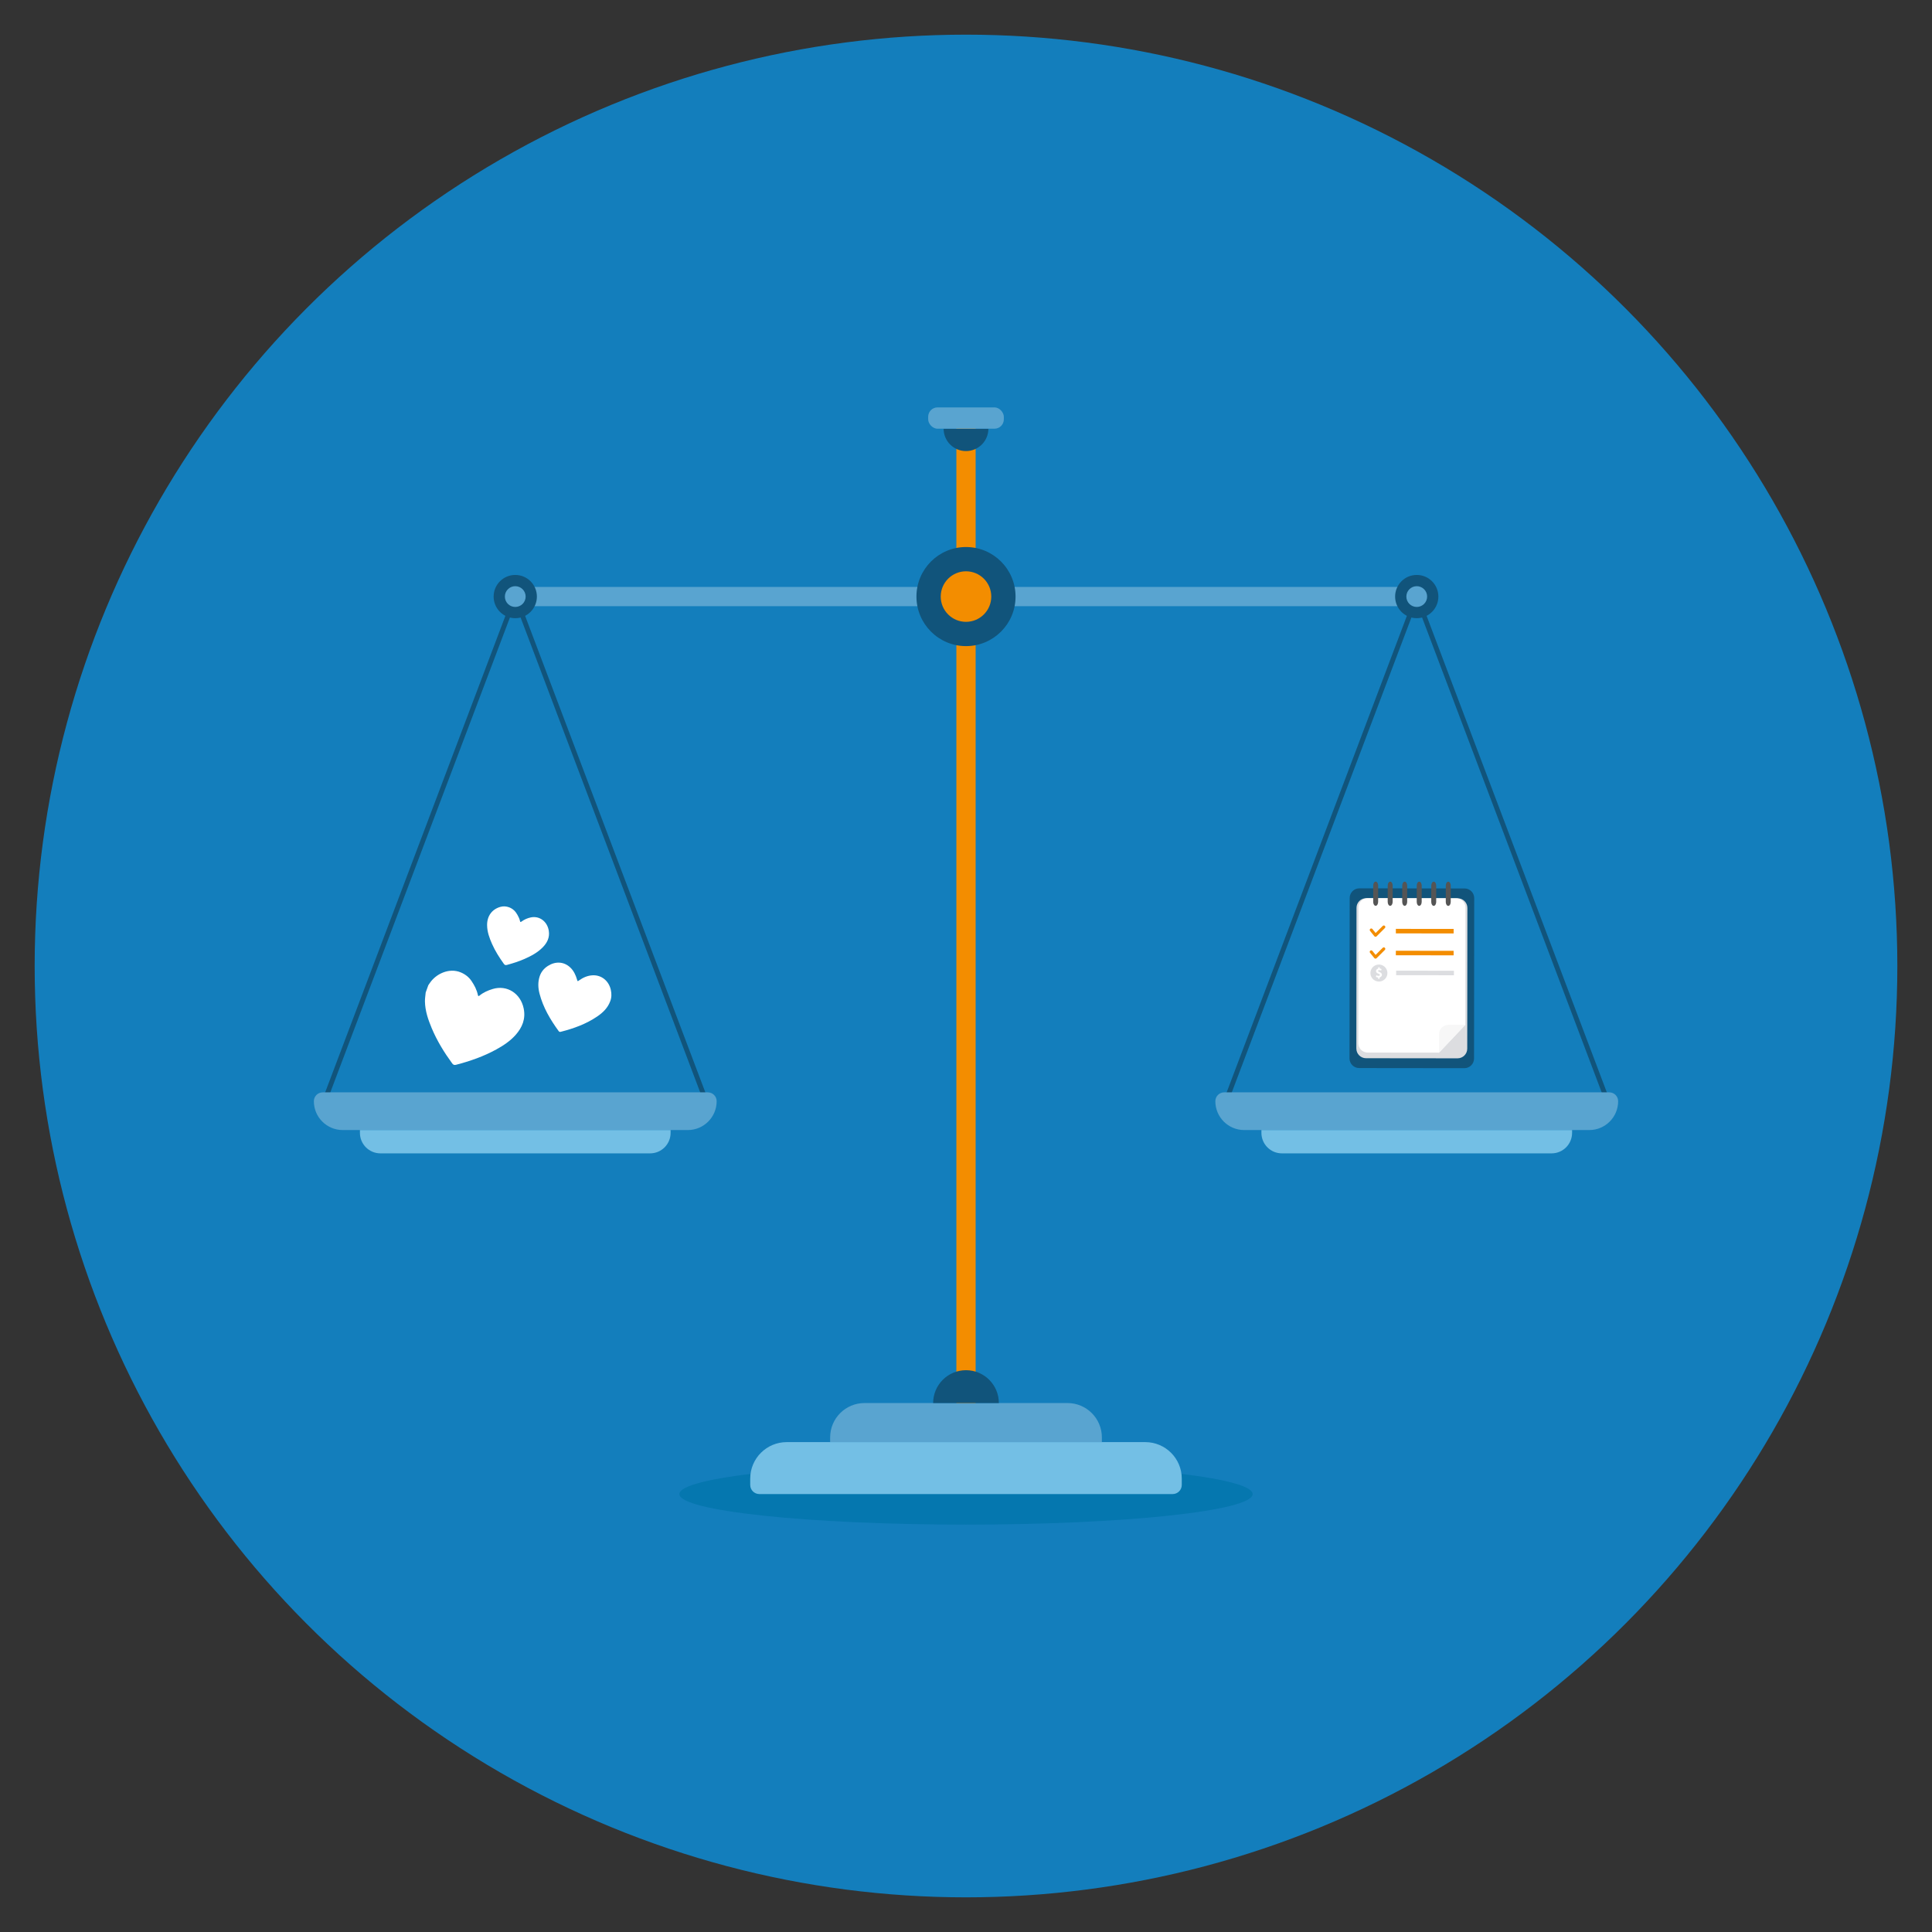 <?xml version="1.0" encoding="UTF-8"?> <svg xmlns="http://www.w3.org/2000/svg" id="Layer_1" width="250" height="250" viewBox="0 0 250 250"><rect x="0" y="0" width="250" height="250" fill="#333333" stroke="none"/><defs><style>.cls-1{fill:#555;}.cls-2{fill:#fff;}.cls-3{fill:#0577af;}.cls-4{fill:#f38d00;}.cls-5{fill:#137ebc;}.cls-6{fill:#11547b;}.cls-7{fill:#dcdde0;}.cls-8{fill:#f7f7f7;}.cls-9{fill:#59a4d0;}.cls-10{fill:#73bfe5;}</style></defs><circle class="cls-5" cx="125" cy="125" r="120.515"></circle><path class="cls-3" d="m162.092,193.331c0,2.183-16.606,3.953-37.091,3.953s-37.091-1.77-37.091-3.953,16.606-3.953,37.091-3.953,37.091,1.77,37.091,3.953Z"></path><rect class="cls-4" x="123.754" y="54.096" width="2.493" height="129.986"></rect><path class="cls-10" d="m151.741,193.331h-53.481c-.653,0-1.182-.529-1.182-1.182v-.814c0-2.61,2.116-4.726,4.726-4.726h46.391c2.61,0,4.726,2.116,4.726,4.726v.814c0,.653-.529,1.182-1.182,1.182Z"></path><path class="cls-9" d="m111.862,181.554h26.276c2.452,0,4.443,1.991,4.443,4.443v.612h-35.161v-.612c0-2.452,1.991-4.443,4.443-4.443Z"></path><path class="cls-6" d="m120.748,181.554c0-2.349,1.904-4.252,4.252-4.252s4.252,1.904,4.252,4.252h-8.505Z"></path><path class="cls-6" d="m127.896,55.474c0,1.599-1.296,2.896-2.896,2.896s-2.896-1.296-2.896-2.896h5.791Z"></path><rect class="cls-9" x="120.105" y="52.717" width="9.79" height="2.758" rx="1.212" ry="1.212"></rect><rect class="cls-9" x="66.674" y="75.949" width="116.652" height="2.493"></rect><circle class="cls-6" cx="125" cy="77.196" r="6.412"></circle><circle class="cls-4" cx="125" cy="77.196" r="3.27"></circle><polygon class="cls-6" points="183.326 76.315 158.421 142.164 159.005 142.384 183.326 78.077 207.647 142.384 208.23 142.164 183.326 76.315"></polygon><path class="cls-9" d="m205.655,146.227h-44.659c-2.061,0-3.731-1.67-3.731-3.731h0c0-.633.513-1.147,1.147-1.147h49.828c.633,0,1.147.513,1.147,1.147h0c0,2.061-1.67,3.731-3.731,3.731Z"></path><path class="cls-10" d="m200.774,149.245h-34.895c-1.465,0-2.652-1.188-2.652-2.652v-.365h40.2v.365c0,1.465-1.188,2.652-2.652,2.652Z"></path><path class="cls-6" d="m186.125,77.196c0,1.546-1.253,2.799-2.799,2.799s-2.799-1.253-2.799-2.799,1.253-2.799,2.799-2.799,2.799,1.253,2.799,2.799Z"></path><path class="cls-9" d="m184.67,77.196c0,.742-.602,1.344-1.344,1.344s-1.344-.602-1.344-1.344.602-1.344,1.344-1.344,1.344.602,1.344,1.344Z"></path><polygon class="cls-6" points="66.674 76.315 41.769 142.164 42.353 142.384 66.674 78.077 90.995 142.384 91.578 142.164 66.674 76.315"></polygon><path class="cls-9" d="m89.003,146.227h-44.659c-2.061,0-3.731-1.67-3.731-3.731h0c0-.633.513-1.147,1.147-1.147h49.828c.633,0,1.147.513,1.147,1.147h0c0,2.061-1.671,3.731-3.731,3.731Z"></path><path class="cls-10" d="m84.122,149.245h-34.895c-1.465,0-2.652-1.188-2.652-2.652v-.365h40.2v.365c0,1.465-1.188,2.652-2.652,2.652Z"></path><path class="cls-6" d="m69.473,77.196c0,1.546-1.253,2.799-2.799,2.799s-2.799-1.253-2.799-2.799,1.253-2.799,2.799-2.799,2.799,1.253,2.799,2.799Z"></path><circle class="cls-9" cx="66.674" cy="77.196" r="1.344"></circle><path class="cls-2" d="m55.42,127.493c.064-.095.13-.189.193-.285.776-1.171,2.482-2.017,4.013-1.38.565.235,1.036.598,1.382,1.105.38.557.69,1.15.829,1.817.039.184.1.168.221.071.501-.406,1.08-.659,1.691-.844,1.851-.56,3.616.554,4.017,2.525.272,1.339-.18,2.449-1.057,3.431-.701.786-1.566,1.356-2.478,1.859-1.645.907-3.404,1.517-5.216,1.99-.231.06-.366.009-.507-.184-1.04-1.425-1.959-2.92-2.643-4.55-.464-1.106-.853-2.236-.877-3.456-.008-.391.062-.774.096-1.16.112-.312.223-.624.335-.936Z"></path><path class="cls-2" d="m78.954,129.581c-.317.846-.932,1.444-1.656,1.939-1.443.984-3.057,1.568-4.736,1.994-.109.028-.195.013-.266-.083-1.086-1.488-2.015-3.057-2.482-4.859-.191-.738-.224-1.484.013-2.219.187-.582.554-1.034,1.073-1.364.975-.621,2.059-.566,2.871.184.467.431.726.998.902,1.6.068.233.059.234.26.09.514-.367,1.082-.618,1.714-.658,1.158-.072,2.123.696,2.389,1.864.116.511.113,1.015-.081,1.51Z"></path><path class="cls-2" d="m65.889,117.409c.474.177.82.522,1.067.971.139.252.271.512.33.796.035.17.086.156.206.067.352-.261.75-.433,1.176-.526,1.132-.247,2.156.515,2.346,1.733.133.853-.203,1.537-.778,2.127-.666.684-1.494,1.123-2.354,1.504-.739.327-1.509.571-2.289.781-.179.048-.284.014-.397-.143-.583-.809-1.115-1.648-1.521-2.56-.346-.779-.638-1.577-.645-2.449-.009-1.172.625-2.052,1.716-2.36.379-.107.756-.082,1.142.058Z"></path><path class="cls-6" d="m172.319,118.527h20.753c.691,0,1.251.561,1.251,1.251v13.612c0,.691-.561,1.252-1.252,1.252h-20.753c-.691,0-1.252-.561-1.252-1.252v-13.612c0-.691.561-1.251,1.251-1.251Z" transform="translate(55.906 309.139) rotate(-89.936)"></path><path class="cls-7" d="m173.593,119.41h18.204c.691,0,1.252.561,1.252,1.252v11.846c0,.691-.561,1.252-1.252,1.252h-18.204c-.691,0-1.252-.561-1.252-1.252v-11.846c0-.691.561-1.251,1.251-1.251Z" transform="translate(55.906 309.139) rotate(-89.936)"></path><path class="cls-2" d="m186.209,136.21l-9.238-.01c-.664,0-1.207-.545-1.206-1.209l.02-17.56c0-.664.545-1.207,1.209-1.206l11.427.013c.664,0,1.207.545,1.206,1.209l-.017,15.17"></path><path class="cls-1" d="m178.331,116.698c0,.282-.145.513-.321.513s-.321-.231-.32-.513l.002-2.105c0-.282.145-.513.321-.513s.321.231.32.513l-.002,2.105Z"></path><path class="cls-1" d="m180.209,116.7c0,.282-.145.513-.321.513s-.321-.231-.32-.513l.002-2.105c0-.282.145-.513.321-.513s.321.231.32.513l-.002,2.105Z"></path><path class="cls-1" d="m182.088,116.702c0,.282-.145.513-.321.513s-.321-.231-.32-.513l.002-2.105c0-.282.145-.513.321-.513s.321.231.32.513l-.002,2.105Z"></path><path class="cls-1" d="m183.966,116.704c0,.282-.145.513-.321.513s-.321-.231-.32-.513l.002-2.105c0-.282.145-.513.321-.513s.321.231.32.513l-.002,2.105Z"></path><path class="cls-1" d="m185.844,116.706c0,.282-.145.513-.321.513s-.321-.231-.32-.513l.002-2.105c0-.282.145-.513.321-.513s.321.231.32.513l-.002,2.105Z"></path><path class="cls-1" d="m187.724,116.709c0,.282-.145.513-.321.513s-.321-.231-.32-.513l.002-2.105c0-.282.145-.513.321-.513s.321.231.32.513l-.002,2.105Z"></path><path class="cls-4" d="m177.991,121.216s-.007,0-.01,0c-.055-.003-.107-.029-.141-.072l-.552-.683c-.068-.084-.055-.207.029-.274.084-.068.207-.055.274.029l.416.515.921-.918c.076-.076.2-.076.276,0,.076.076.076.2,0,.276l-1.074,1.071c-.037.037-.086.057-.138.057Z"></path><rect class="cls-4" x="184.07" y="116.753" width=".585" height="7.476" transform="translate(63.665 304.719) rotate(-89.936)"></rect><path class="cls-4" d="m177.988,124.048s-.007,0-.01,0c-.055-.003-.107-.029-.141-.072l-.552-.683c-.068-.084-.055-.207.029-.274.084-.068.207-.055.274.029l.416.515.921-.918c.076-.076.2-.076.276,0,.076.076.076.2,0,.276l-1.074,1.071c-.037.037-.086.057-.138.057Z"></path><rect class="cls-4" x="184.067" y="119.586" width=".585" height="7.476" transform="translate(60.83 307.545) rotate(-89.936)"></rect><rect class="cls-7" x="184.107" y="122.164" width=".585" height="7.476" transform="translate(58.291 310.161) rotate(-89.936)"></rect><path class="cls-8" d="m186.209,136.21l.003-2.39c0-.664.545-1.207,1.209-1.206l2.189.002"></path><path class="cls-7" d="m179.471,126.272c-.186.536-.766.868-1.355.692-.591-.176-.912-.792-.737-1.369.177-.585.774-.896,1.332-.747.622.165.968.818.759,1.424Zm-.731-.735c.006-.022.011-.044.017-.065.023-.075.019-.082-.054-.108-.04-.014-.081-.023-.123-.03-.039-.006-.046-.013-.049-.052-.002-.023-.003-.047-.003-.071,0-.027-.011-.042-.039-.045-.038-.005-.076-.001-.113,0-.015,0-.024.01-.027.026-.005.029-.003.058-.003.087-.001.053-.004.056-.053.074-.108.039-.191.104-.224.221-.036.127.009.252.116.327.06.042.126.07.193.098.047.019.094.037.134.069.065.051.06.139-.011.181-.034.02-.071.028-.109.028-.089,0-.173-.026-.252-.065-.031-.015-.045-.01-.055.022-.01.034-.021.067-.03.101-.015.055-.009.067.042.092.022.011.045.021.068.027.038.01.076.018.114.025.041.007.049.015.051.056.001.027,0,.054,0,.082,0,.028.013.041.042.043.032.001.065.002.098.001.032,0,.046-.015.047-.047,0-.026,0-.053,0-.079,0-.051.008-.062.057-.078.085-.028.154-.077.201-.156.062-.104.056-.251-.016-.349-.051-.07-.122-.111-.199-.145-.067-.03-.139-.051-.199-.097-.016-.012-.029-.027-.037-.046-.021-.054.017-.113.082-.124.085-.014.167-.002.247.031.066.028.066.029.087-.033Z"></path></svg> 